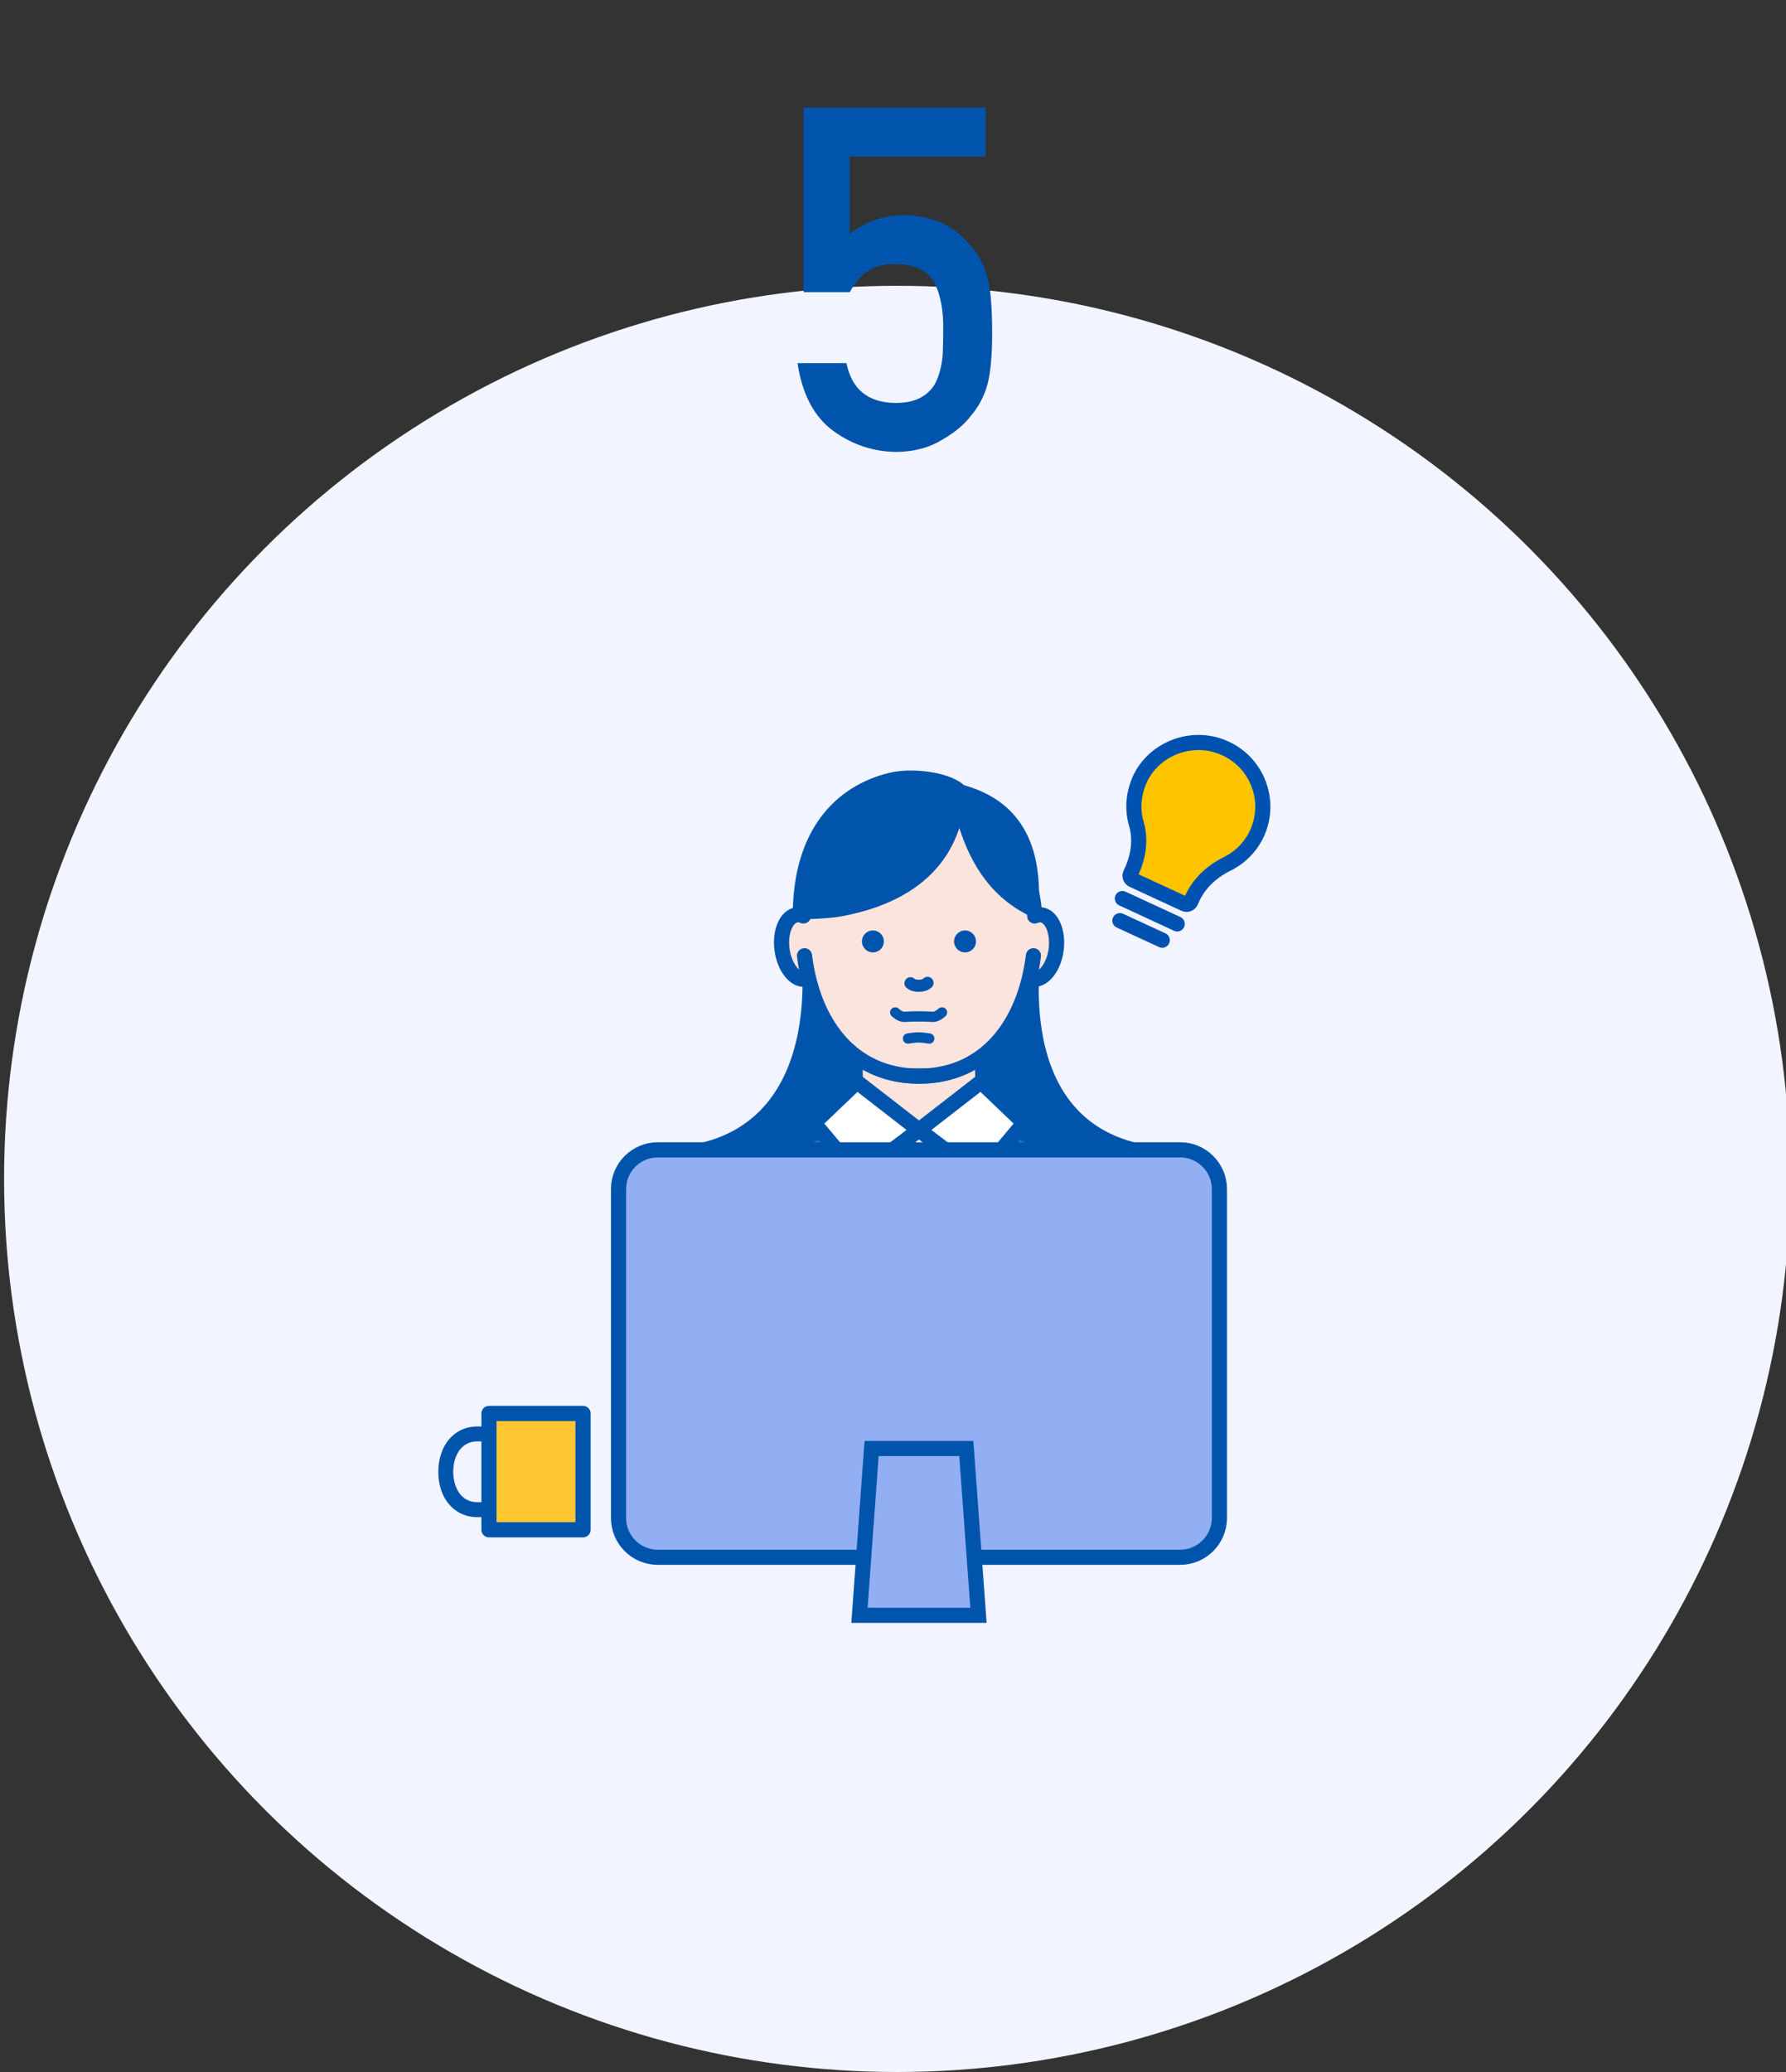 <svg fill="none" height="203" viewBox="0 0 175 203" width="175" xmlns="http://www.w3.org/2000/svg" xmlns:xlink="http://www.w3.org/1999/xlink"><rect x="0" y="0" width="175" height="203" fill="#333333" stroke="none"/><clipPath id="a"><path d="m.4 0h175v203h-175z"/></clipPath><clipPath id="b"><path d="m42.4 72h83v87h-83z"/></clipPath><g clip-path="url(#a)"><circle cx="87.9" cy="115.5" fill="#f2f5ff" r="87.5"/><g clip-path="url(#b)"><g stroke-miterlimit="10"><path d="m123.156 81.672c1.497-3.236-.006-7.125-3.366-8.467-2.993-1.223-6.525.077-7.992 2.909-.718 1.449-.902 3.093-.451 4.607.427 1.455.243 3.099-.451 4.607l-.119.261c-.119.261-.024.511.232.629l5.046 2.333c.262.119.511.024.63-.232l.136-.303c.659-1.425 1.811-2.565 3.385-3.361 1.276-.618 2.327-1.651 2.95-2.986z" fill="#ffc400" stroke="#0052b1" stroke-linecap="round" stroke-linejoin="round" stroke-width="1.484"/><path d="m109.975 88.031 5.374 2.488" stroke="#0052b1" stroke-linecap="round" stroke-linejoin="round" stroke-width="1.484"/><path d="m109.732 90.198 4.15 1.918" stroke="#0052b1" stroke-linecap="round" stroke-linejoin="round" stroke-width="1.484"/><path d="m101.937 91.831-11.892-7.184-11.441 7.184s3.26 18.002-10.64 20.608c6.757 8.877 15.217 11.168 22.075 11.168s15.318-2.291 22.075-11.168c-13.894-2.606-10.177-20.608-10.177-20.608z" fill="#0054ac" stroke="#0054ac" stroke-linecap="round" stroke-linejoin="round" stroke-width=".594"/><path d="m109.436 114.565-19.392-7.44-19.397 7.44c-3.289 1.55-4.429 5.919-5.047 9.476h24.438 24.439c-.612-3.557-1.746-7.926-5.041-9.476z" fill="#3171ca" stroke="#0054ac" stroke-linecap="round" stroke-linejoin="round" stroke-width="1.484"/><path d="m98.191 124.041.908-14.196-9.054-2.274-9.055 1.9 1.063 14.57z" fill="#fff" stroke="#0054ac" stroke-linejoin="round" stroke-width="1.484"/><path d="m90.044 119.92c.843 0 1.526-.683 1.526-1.525 0-.843-.683-1.526-1.526-1.526s-1.526.683-1.526 1.526c0 .842.683 1.525 1.526 1.525z" fill="#ffc631" stroke="#0054ac" stroke-linecap="round" stroke-linejoin="round" stroke-width="1.187"/><path d="m96.142 96.064h-12.201v14.647h12.201z" fill="#fbe4de" stroke="#0054ac" stroke-linecap="round" stroke-linejoin="round" stroke-width="1.187"/><path d="m102.008 89.628c-.214-.024-.421.024-.623.113-.446-7.024-4.928-11.756-11.335-11.756s-10.889 4.738-11.334 11.756c-.202-.089-.416-.137-.623-.113-1.033.119-1.692 1.621-1.472 3.366s1.235 3.064 2.268 2.945c.125-.012.249-.048.362-.107 1.306 5.444 4.892 9.6 10.806 9.6 5.92 0 9.5-4.156 10.806-9.6.113.053.232.089.362.107 1.033.119 2.049-1.205 2.268-2.945.202-1.746-.451-3.254-1.484-3.366z" fill="#fbe4de" stroke="#0054ac" stroke-linecap="round" stroke-linejoin="round" stroke-width="1.484"/></g><path d="m101.26 93.636c-.801 6.489-4.524 11.797-11.216 11.797z" fill="#fbe4de"/><path d="m101.26 93.636c-.801 6.489-4.524 11.797-11.216 11.797" stroke="#0054ac" stroke-linecap="round" stroke-linejoin="round" stroke-miterlimit="10" stroke-width="1.484"/><path d="m78.829 93.636c.802 6.489 4.524 11.797 11.216 11.797z" fill="#fbe4de"/><path d="m78.829 93.636c.802 6.489 4.524 11.797 11.216 11.797" stroke="#0054ac" stroke-linecap="round" stroke-linejoin="round" stroke-miterlimit="10" stroke-width="1.484"/><path d="m83.97 105.998 6.074 4.714-5.937 4.506-4.352-5.195z" fill="#fff" stroke="#0054ac" stroke-miterlimit="10" stroke-width="1.484"/><path d="m96.118 105.998-6.074 4.714 5.937 4.506 4.352-5.195z" fill="#fff" stroke="#0054ac" stroke-miterlimit="10" stroke-width="1.484"/><path d="m101.42 89.658c.511-5.86-.944-11.239-8.092-12.7 1.033 6.199 3.337 10.58 8.092 12.7z" style="fill:#0054ac;stroke:#0054ac;stroke-width:.594;stroke-miterlimit:10;stroke-linecap:round;stroke-linejoin:round"/><path d="m94.378 77.278c-1.051-1.235-4.797-1.864-7.232-1.259-5.047 1.253-9.173 5.421-9.173 13.692 1.104.119 3.497-.053 4.447-.232 4.174-.784 11.536-3.141 11.958-12.201z" style="fill:#0054ac;stroke:#0054ac;stroke-width:.594;stroke-miterlimit:10;stroke-linecap:round;stroke-linejoin:round"/><path d="m90.882 96.296c-.226.208-.522.285-.855.285-.309 0-.594-.059-.813-.249" stroke="#0054ac" stroke-linecap="round" stroke-linejoin="round" stroke-miterlimit="10" stroke-width="1.187"/><path clip-rule="evenodd" d="m86.607 92.234c0 .594-.481 1.075-1.075 1.075-.594 0-1.075-.481-1.075-1.075 0-.594.481-1.075 1.075-1.075.594 0 1.075.481 1.075 1.075z" fill="#0054ac" fill-rule="evenodd"/><path clip-rule="evenodd" d="m95.632 92.234c0 .594-.481 1.075-1.075 1.075-.594 0-1.075-.481-1.075-1.075 0-.594.481-1.075 1.075-1.075.594 0 1.075.481 1.075 1.075z" fill="#0054ac" fill-rule="evenodd"/><path d="m92.301 99.193c-.422.368-.736.469-1.075.421-.101-.012-.718-.03-.718-.03h-.962s-.653.018-.754.03c-.338.048-.653-.048-1.075-.421" stroke="#0054ac" stroke-linecap="round" stroke-linejoin="round" stroke-miterlimit="10" stroke-width="1.009"/><path d="m91.049 101.746s-.629-.107-1.039-.107-1.039.107-1.039.107" stroke="#0054ac" stroke-linecap="round" stroke-linejoin="round" stroke-miterlimit="10" stroke-width="1.009"/><path d="m95.708 113.977h-11.394v11.394h11.394z" fill="#ffc631"/><path d="m91.458 119.677c0 .795-.647 1.448-1.449 1.448-.796 0-1.443-.647-1.443-1.448 0-.796.647-1.443 1.443-1.443.802-.006 1.449.641 1.449 1.443z" stroke="#0054ac" stroke-linecap="round" stroke-linejoin="round" stroke-miterlimit="10" stroke-width="1.187"/><path d="m48.453 148.639h-1.68c-2.25 0-3.824-1.817-3.824-4.423 0-2.642 1.573-4.459 3.824-4.459h1.68c.404 0 .73.326.73.73s-.327.73-.73.73h-1.68c-1.633 0-2.363 1.485-2.363 2.963 0 1.508.73 2.999 2.363 2.999h1.68c.404 0 .73.326.73.73s-.327.73-.73.73z" fill="#0054ac"/><path d="m57.128 138.481h-9.215v11.399h9.215z" style="fill:#ffc631;stroke:#0054ac;stroke-width:1.484;stroke-miterlimit:10;stroke-linecap:round;stroke-linejoin:round"/><path d="m115.646 152.57h-51.203c-2.114 0-3.836-1.728-3.836-3.836v-32.246c0-2.113 1.728-3.835 3.836-3.835h51.203c2.108 0 3.836 1.728 3.836 3.835v32.246c0 2.108-1.728 3.836-3.836 3.836z" fill="#91aff2" stroke="#0054ac" stroke-miterlimit="10" stroke-width="1.484"/><path d="m95.875 158.258h-11.661l1.188-16.346h9.28z" fill="#91aff2" stroke="#0054ac" stroke-miterlimit="10" stroke-width="1.484"/></g><path d="m78.741 28.624h4.521c.566-1.025 1.209-1.744 1.928-2.157.719-.398 1.515-.597 2.387-.597.979 0 1.798.138 2.456.413.658.337 1.155.788 1.492 1.354.627 1.193.926 2.746.895 4.659 0 .78-.015 1.583-.046 2.41-.061.841-.23 1.622-.505 2.341-.26.719-.719 1.3-1.377 1.744-.689.459-1.607.689-2.754.689-2.677-.031-4.276-1.331-4.796-3.901h-4.796c.459 3.075 1.645 5.301 3.557 6.678 1.882 1.346 3.955 2.019 6.219 2.019 1.683-.031 3.136-.421 4.36-1.17 1.255-.719 2.211-1.515 2.869-2.387.75-.887 1.285-1.905 1.606-3.052.306-1.163.459-2.83.459-5.003 0-1.408-.046-2.593-.138-3.557-.092-.949-.245-1.752-.459-2.41-.413-1.209-1.086-2.272-2.019-3.19-.627-.688-1.446-1.27-2.456-1.744-1.071-.428-2.249-.658-3.534-.689-2.004 0-3.787.612-5.347 1.836v-7.573h13.31v-4.796h-17.831z" fill="#0054ac"/></g></svg>